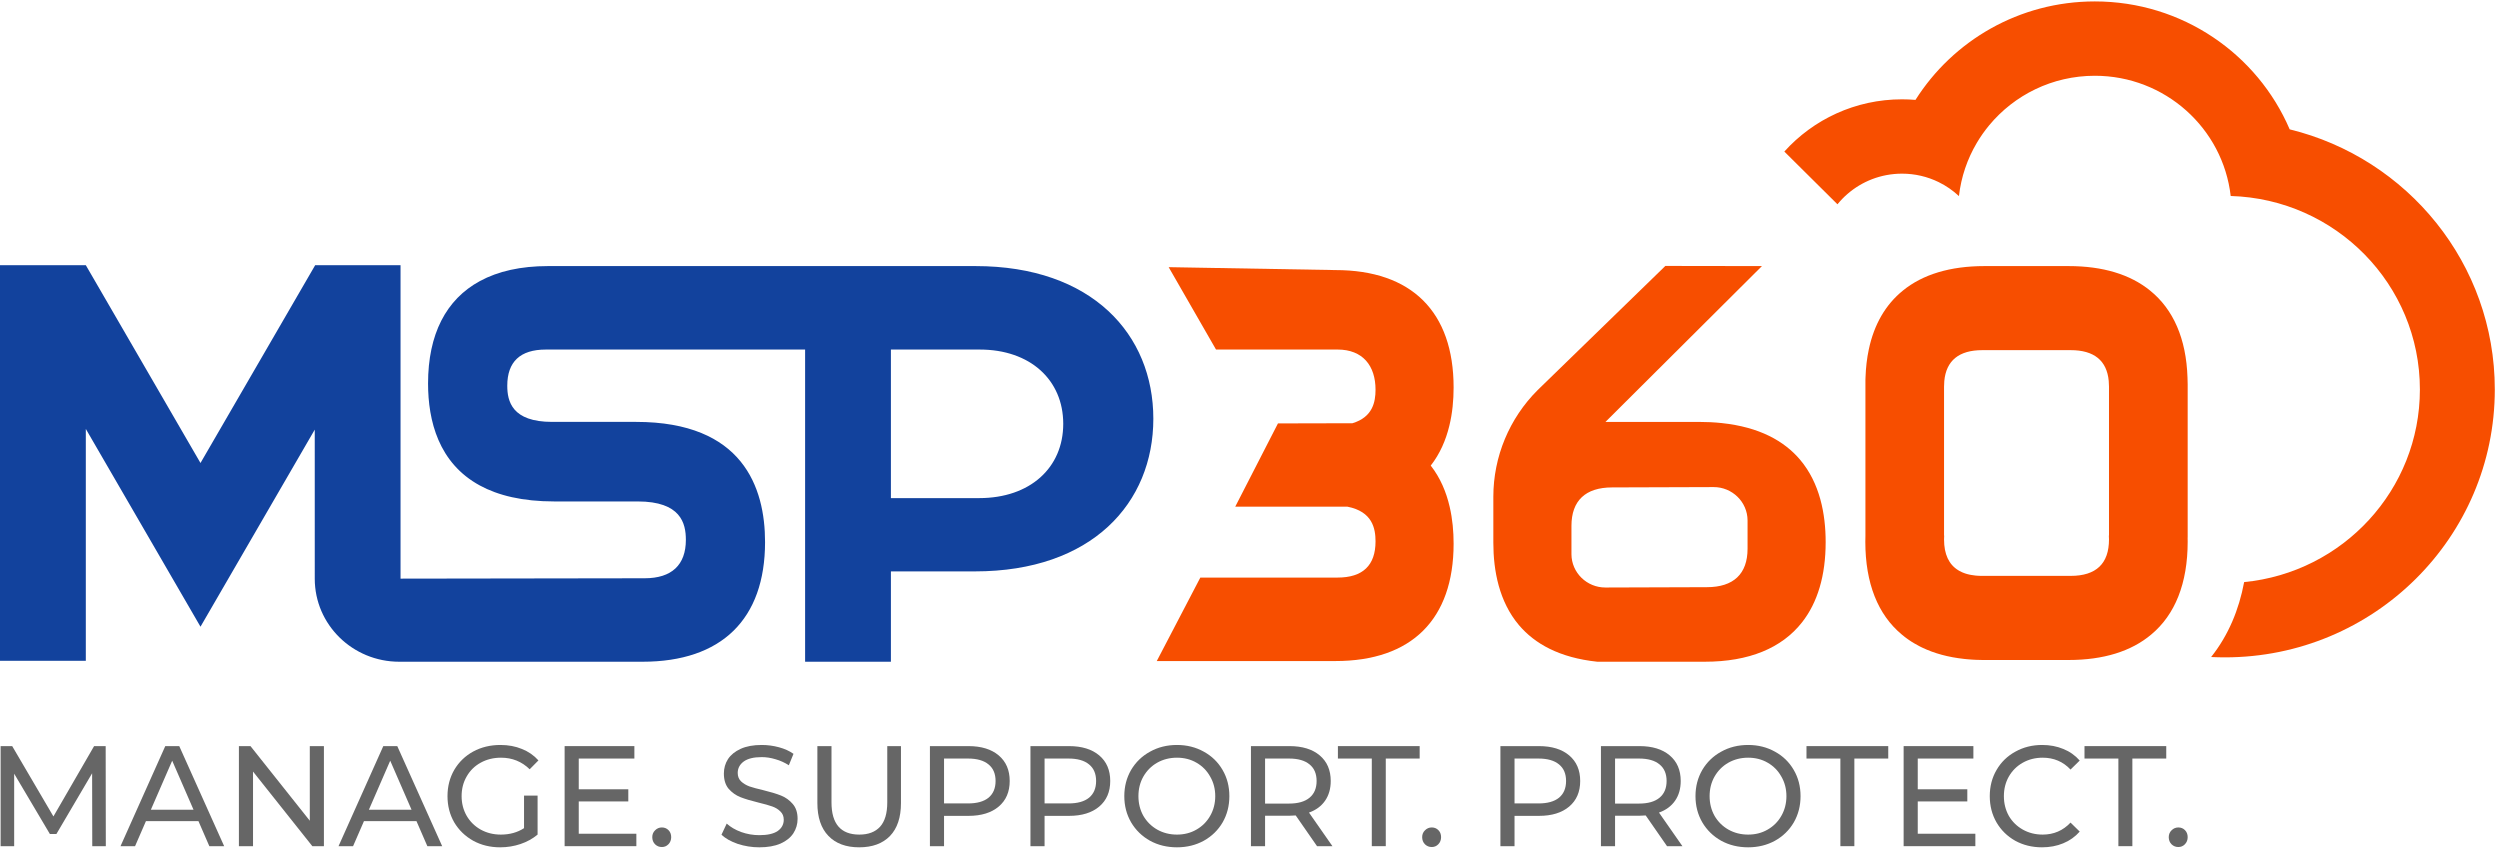 <?xml version="1.0" encoding="UTF-8"?> <svg xmlns="http://www.w3.org/2000/svg" width="500" height="171" viewBox="0 0 500 171" fill="none"><path fill-rule="evenodd" clip-rule="evenodd" d="M360.019 91.945C356.85 88.207 351.908 85.415 344.338 84.613C342.889 84.458 341.349 84.381 339.71 84.381H321.095L352.387 53.218L333.071 53.188L307.552 77.995C301.863 83.659 298.668 91.34 298.668 99.352V108.54C298.668 114.159 299.829 120.33 303.781 125.015C306.953 128.757 311.901 131.546 319.462 132.345H340.971C349.79 132.345 356.368 129.62 360.41 124.461C363.518 120.507 365.132 115.109 365.132 108.418C365.132 102.798 363.974 96.631 360.019 91.945ZM349.512 109.751C349.512 114.781 346.708 117.435 341.382 117.435L321.089 117.502C317.37 117.515 314.307 114.543 314.291 110.842V105.171C314.291 100.138 317.098 97.484 322.418 97.484L342.714 97.417C346.43 97.404 349.496 100.376 349.512 104.08V109.751Z" fill="#F74E00"></path><path d="M289.862 85.179C289.173 88.007 288.006 90.741 286.149 93.117C288.067 95.571 289.251 98.408 289.93 101.342C290.506 103.796 290.722 106.321 290.722 108.733C290.722 123.872 282.324 132.209 267.079 132.209H231.354L240.066 115.515H267.509C272.554 115.515 275.106 113.077 275.106 108.279C275.106 105.657 274.462 102.318 269.504 101.339H247.045L255.592 84.683L270.481 84.648C274.549 83.434 275.106 80.381 275.106 77.943C275.106 73.145 272.554 69.908 267.509 69.908H243.203L233.734 53.433L267.079 54.016C282.324 54.016 290.722 62.353 290.722 77.492C290.722 80.007 290.489 82.635 289.862 85.179Z" fill="#F74E00"></path><path fill-rule="evenodd" clip-rule="evenodd" d="M437.5 75.505C437.525 75.959 437.535 76.406 437.535 76.867V107.499H437.525C437.535 107.786 437.535 108.066 437.535 108.339C437.535 116.667 435.016 122.947 430.236 126.914C426.252 130.264 420.696 131.999 413.72 131.999H396.888C396.672 131.999 396.456 131.996 396.24 131.993L396.238 131.993C395.879 131.99 395.526 131.977 395.177 131.964C395.101 131.96 395.027 131.956 394.953 131.952L394.815 131.945C394.703 131.94 394.591 131.933 394.479 131.926C394.423 131.922 394.366 131.919 394.31 131.916C393.98 131.893 393.657 131.867 393.337 131.838C393.324 131.835 393.311 131.835 393.298 131.832C393.14 131.816 392.984 131.8 392.829 131.784C389.666 131.442 386.856 130.679 384.421 129.51C384.259 129.433 384.097 129.352 383.939 129.272C383.548 129.072 383.169 128.863 382.801 128.641C382.649 128.55 382.5 128.46 382.351 128.367C382.309 128.338 382.267 128.312 382.228 128.286C382.092 128.199 381.96 128.109 381.827 128.019C381.767 127.978 381.706 127.936 381.646 127.894C381.574 127.844 381.503 127.793 381.433 127.742C381.358 127.691 381.287 127.636 381.213 127.581C381.182 127.558 381.15 127.534 381.119 127.511C381.055 127.463 380.992 127.416 380.931 127.369C380.741 127.22 380.553 127.069 380.369 126.914C375.586 122.947 373.066 116.667 373.066 108.339C373.066 107.978 373.075 107.617 373.085 107.242L373.086 107.193V75.939C373.086 75.791 373.092 75.653 373.102 75.505C373.167 73.515 373.383 71.65 373.755 69.911C374.816 64.865 377.128 60.904 380.595 58.102C384.55 54.885 390.038 53.217 396.888 53.217H413.72C420.573 53.217 426.045 54.885 430.016 58.112C434.67 61.867 437.247 67.74 437.5 75.505ZM421.773 107.109H421.799V77.328C421.799 76.928 421.783 76.558 421.747 76.191C421.369 72.111 418.814 70.03 414.144 70.03H396.458C391.801 70.03 389.246 72.111 388.861 76.191C388.829 76.558 388.809 76.928 388.809 77.328V107.109H388.835C388.819 107.38 388.809 107.637 388.809 107.889C388.809 110.842 389.77 112.906 391.675 114.062C391.752 114.114 391.83 114.159 391.907 114.197C392.063 114.287 392.228 114.368 392.396 114.442C392.454 114.468 392.512 114.494 392.574 114.516C392.706 114.571 392.842 114.622 392.981 114.671C393.018 114.684 393.055 114.696 393.093 114.708C393.129 114.72 393.165 114.731 393.201 114.742L393.202 114.742C393.295 114.771 393.389 114.8 393.486 114.825C393.602 114.854 393.718 114.883 393.841 114.912C393.856 114.916 393.87 114.919 393.884 114.922C393.896 114.925 393.907 114.927 393.919 114.928C394.016 114.951 394.116 114.97 394.22 114.986C394.485 115.038 394.76 115.076 395.048 115.105C395.103 115.112 395.158 115.118 395.216 115.122C395.319 115.131 395.426 115.141 395.536 115.147C395.672 115.157 395.811 115.163 395.953 115.167C395.972 115.17 395.992 115.17 396.011 115.17C396.114 115.172 396.217 115.174 396.323 115.176C396.367 115.176 396.412 115.176 396.458 115.176H414.144C419.231 115.176 421.799 112.722 421.799 107.889C421.799 107.637 421.792 107.38 421.773 107.109Z" fill="#F74E00"></path><path fill-rule="evenodd" clip-rule="evenodd" d="M62.949 85.928L62.952 115.748L62.952 115.753C62.952 124.918 70.519 132.347 79.852 132.347H128.507C144.305 132.347 153.011 123.852 153.011 108.417C153.011 97.455 148.541 84.38 127.236 84.38H110.432C102.383 84.38 101.455 80.255 101.455 77.147C101.455 72.349 104.042 69.911 109.158 69.911H161.021V132.344H178.181V114.278H194.987C218.404 114.278 230.667 100.595 230.667 83.746C230.667 66.89 218.404 53.217 195.11 53.217H109.592C104.178 53.217 99.615 54.238 95.974 56.218C89.208 59.889 85.612 66.855 85.612 76.693C85.612 84.158 87.717 92.615 95.974 97.1C99.618 99.081 104.466 100.289 110.863 100.289H127.543C136.171 100.289 137.174 104.668 137.174 107.969C137.174 112.999 134.328 115.653 128.931 115.653L80.108 115.727V53.038H63.033L62.949 53.189L40.098 92.6L17.163 53.038H0V132.165H17.163V85.783L40.098 125.341L62.949 85.928ZM195.841 99.622H178.181V69.911H195.961C206.015 69.911 212.648 75.969 212.648 84.766C212.648 93.555 206.015 99.622 195.841 99.622Z" fill="#12429D"></path><path d="M391.788 39.218C392.226 35.371 393.474 31.767 395.359 28.579C396.09 27.342 396.917 26.168 397.83 25.066C402.846 19.013 410.451 15.153 418.965 15.153C433.015 15.153 444.59 25.666 446.139 39.198C467.142 39.812 483.979 56.901 483.979 77.893C483.979 97.981 468.562 114.495 448.829 116.418C447.803 121.908 445.692 127.047 442.226 131.405C443.135 131.45 444.05 131.473 444.97 131.473C474.788 131.473 498.961 107.484 498.961 77.893C498.961 52.737 481.494 31.633 457.935 25.869C451.49 10.827 436.475 0.285 418.965 0.285C403.845 0.285 390.585 8.146 383.097 19.977C382.209 19.902 381.311 19.864 380.405 19.864C371.052 19.864 362.648 23.9 356.867 30.313L367.492 40.858C369.908 37.89 373.342 35.772 377.266 35.026C378.283 34.833 379.332 34.731 380.405 34.731C383.023 34.731 385.5 35.334 387.702 36.406C389.206 37.138 390.582 38.09 391.788 39.218Z" fill="#F74E00"></path><path d="M18.452 169.234L18.424 154.654L11.279 166.804H9.979L2.834 154.74V169.234H0.123V149.222H2.439L10.685 163.288L18.819 149.222H21.135L21.163 169.234H18.452Z" fill="#666666"></path><path d="M39.692 164.231H29.186L27.012 169.234H24.103L33.055 149.222H35.851L44.832 169.234H41.867L39.692 164.231ZM38.704 161.944L34.439 152.138L30.174 161.944H38.704Z" fill="#666666"></path><path d="M64.783 149.222V169.234H62.467L50.605 154.311V169.234H47.781V149.222H50.097L61.959 164.146V149.222H64.783Z" fill="#666666"></path><path d="M83.296 164.231H72.79L70.615 169.234H67.706L76.659 149.222H79.455L88.436 169.234H85.471L83.296 164.231ZM82.307 161.944L78.043 152.138L73.778 161.944H82.307Z" fill="#666666"></path><path d="M104.806 159.114H107.518V166.919C106.539 167.738 105.399 168.367 104.1 168.806C102.801 169.244 101.446 169.463 100.034 169.463C98.038 169.463 96.24 169.025 94.639 168.148C93.039 167.252 91.778 166.032 90.855 164.489C89.951 162.926 89.499 161.172 89.499 159.228C89.499 157.284 89.951 155.531 90.855 153.968C91.778 152.405 93.039 151.185 94.639 150.308C96.258 149.432 98.075 148.993 100.09 148.993C101.672 148.993 103.102 149.26 104.383 149.794C105.682 150.308 106.783 151.071 107.687 152.081L105.936 153.853C104.355 152.31 102.443 151.538 100.203 151.538C98.697 151.538 97.341 151.871 96.136 152.538C94.95 153.186 94.018 154.101 93.34 155.283C92.662 156.445 92.323 157.761 92.323 159.228C92.323 160.677 92.662 161.992 93.34 163.173C94.018 164.336 94.95 165.251 96.136 165.918C97.341 166.585 98.687 166.919 100.175 166.919C101.945 166.919 103.488 166.49 104.806 165.632V159.114Z" fill="#666666"></path><path d="M127.272 166.747V169.234H112.925V149.222H126.876V151.709H115.749V157.856H125.662V160.286H115.749V166.747H127.272Z" fill="#666666"></path><path d="M132.375 169.406C131.847 169.406 131.396 169.225 131.019 168.863C130.642 168.482 130.454 168.005 130.454 167.433C130.454 166.881 130.642 166.423 131.019 166.061C131.396 165.68 131.847 165.489 132.375 165.489C132.902 165.489 133.344 165.67 133.702 166.032C134.06 166.395 134.239 166.861 134.239 167.433C134.239 168.005 134.05 168.482 133.674 168.863C133.316 169.225 132.883 169.406 132.375 169.406Z" fill="#666666"></path><path d="M151.865 169.463C150.377 169.463 148.937 169.234 147.544 168.777C146.169 168.3 145.087 167.691 144.296 166.947L145.341 164.717C146.094 165.403 147.054 165.966 148.222 166.404C149.408 166.823 150.622 167.033 151.865 167.033C153.503 167.033 154.727 166.757 155.536 166.204C156.346 165.632 156.751 164.879 156.751 163.945C156.751 163.259 156.525 162.707 156.073 162.287C155.64 161.849 155.094 161.515 154.435 161.287C153.795 161.058 152.881 160.801 151.695 160.515C150.208 160.153 149.003 159.79 148.08 159.428C147.177 159.066 146.395 158.513 145.736 157.77C145.096 157.008 144.776 155.988 144.776 154.711C144.776 153.644 145.049 152.681 145.595 151.824C146.16 150.966 147.007 150.28 148.137 149.765C149.267 149.25 150.669 148.993 152.345 148.993C153.512 148.993 154.661 149.146 155.79 149.451C156.92 149.756 157.89 150.194 158.699 150.766L157.767 153.053C156.939 152.519 156.054 152.119 155.113 151.852C154.171 151.566 153.249 151.423 152.345 151.423C150.744 151.423 149.54 151.719 148.73 152.31C147.939 152.9 147.544 153.663 147.544 154.597C147.544 155.283 147.77 155.845 148.222 156.283C148.673 156.703 149.229 157.036 149.888 157.284C150.566 157.513 151.479 157.761 152.627 158.027C154.115 158.39 155.31 158.752 156.214 159.114C157.118 159.476 157.89 160.029 158.53 160.772C159.189 161.515 159.518 162.516 159.518 163.774C159.518 164.822 159.236 165.785 158.671 166.661C158.106 167.519 157.25 168.205 156.101 168.72C154.953 169.215 153.54 169.463 151.865 169.463Z" fill="#666666"></path><path d="M171.834 169.463C169.198 169.463 167.146 168.701 165.678 167.176C164.209 165.651 163.475 163.459 163.475 160.6V149.222H166.299V160.486C166.299 164.774 168.154 166.919 171.863 166.919C173.67 166.919 175.054 166.395 176.014 165.346C176.974 164.279 177.454 162.659 177.454 160.486V149.222H180.194V160.6C180.194 163.478 179.46 165.68 177.991 167.205C176.522 168.71 174.47 169.463 171.834 169.463Z" fill="#666666"></path><path d="M193.694 149.222C196.255 149.222 198.269 149.841 199.738 151.08C201.206 152.319 201.941 154.025 201.941 156.198C201.941 158.37 201.206 160.076 199.738 161.315C198.269 162.554 196.255 163.173 193.694 163.173H188.808V169.234H185.984V149.222H193.694ZM193.609 160.686C195.398 160.686 196.763 160.305 197.704 159.543C198.646 158.761 199.116 157.646 199.116 156.198C199.116 154.749 198.646 153.644 197.704 152.881C196.763 152.1 195.398 151.709 193.609 151.709H188.808V160.686H193.609Z" fill="#666666"></path><path d="M213.8 149.222C216.36 149.222 218.375 149.841 219.843 151.08C221.312 152.319 222.046 154.025 222.046 156.198C222.046 158.37 221.312 160.076 219.843 161.315C218.375 162.554 216.36 163.173 213.8 163.173H208.914V169.234H206.09V149.222H213.8ZM213.715 160.686C215.504 160.686 216.869 160.305 217.81 159.543C218.751 158.761 219.222 157.646 219.222 156.198C219.222 154.749 218.751 153.644 217.81 152.881C216.869 152.1 215.504 151.709 213.715 151.709H208.914V160.686H213.715Z" fill="#666666"></path><path d="M235.396 169.463C233.4 169.463 231.602 169.025 230.001 168.148C228.401 167.252 227.14 166.023 226.217 164.46C225.313 162.897 224.861 161.153 224.861 159.228C224.861 157.303 225.313 155.559 226.217 153.996C227.14 152.433 228.401 151.214 230.001 150.337C231.602 149.441 233.4 148.993 235.396 148.993C237.373 148.993 239.161 149.441 240.762 150.337C242.362 151.214 243.614 152.433 244.518 153.996C245.421 155.54 245.873 157.284 245.873 159.228C245.873 161.172 245.421 162.926 244.518 164.489C243.614 166.032 242.362 167.252 240.762 168.148C239.161 169.025 237.373 169.463 235.396 169.463ZM235.396 166.919C236.845 166.919 238.144 166.585 239.293 165.918C240.46 165.251 241.373 164.336 242.032 163.173C242.71 161.992 243.049 160.677 243.049 159.228C243.049 157.78 242.71 156.474 242.032 155.311C241.373 154.13 240.46 153.205 239.293 152.538C238.144 151.871 236.845 151.538 235.396 151.538C233.946 151.538 232.628 151.871 231.442 152.538C230.274 153.205 229.352 154.13 228.674 155.311C228.015 156.474 227.686 157.78 227.686 159.228C227.686 160.677 228.015 161.992 228.674 163.173C229.352 164.336 230.274 165.251 231.442 165.918C232.628 166.585 233.946 166.919 235.396 166.919Z" fill="#666666"></path><path d="M263.407 169.234L259.143 163.088C258.615 163.126 258.201 163.145 257.9 163.145H253.014V169.234H250.19V149.222H257.9C260.461 149.222 262.475 149.841 263.944 151.08C265.412 152.319 266.147 154.025 266.147 156.198C266.147 157.741 265.77 159.057 265.017 160.143C264.264 161.229 263.191 162.02 261.797 162.516L266.485 169.234H263.407ZM257.815 160.715C259.604 160.715 260.969 160.324 261.91 159.543C262.852 158.761 263.322 157.646 263.322 156.198C263.322 154.749 262.852 153.644 261.91 152.881C260.969 152.1 259.604 151.709 257.815 151.709H253.014V160.715H257.815Z" fill="#666666"></path><path d="M274.359 151.709H267.581V149.222H283.933V151.709H277.155V169.234H274.359V151.709Z" fill="#666666"></path><path d="M286.353 169.406C285.826 169.406 285.374 169.225 284.998 168.863C284.621 168.482 284.433 168.005 284.433 167.433C284.433 166.881 284.621 166.423 284.998 166.061C285.374 165.68 285.826 165.489 286.353 165.489C286.88 165.489 287.323 165.67 287.68 166.032C288.038 166.395 288.217 166.861 288.217 167.433C288.217 168.005 288.029 168.482 287.652 168.863C287.295 169.225 286.861 169.406 286.353 169.406Z" fill="#666666"></path><path d="M307.792 149.222C310.353 149.222 312.367 149.841 313.836 151.08C315.304 152.319 316.039 154.025 316.039 156.198C316.039 158.37 315.304 160.076 313.836 161.315C312.367 162.554 310.353 163.173 307.792 163.173H302.906V169.234H300.082V149.222H307.792ZM307.707 160.686C309.496 160.686 310.861 160.305 311.802 159.543C312.744 158.761 313.214 157.646 313.214 156.198C313.214 154.749 312.744 153.644 311.802 152.881C310.861 152.1 309.496 151.709 307.707 151.709H302.906V160.686H307.707Z" fill="#666666"></path><path d="M333.405 169.234L329.14 163.088C328.613 163.126 328.199 163.145 327.898 163.145H323.012V169.234H320.188V149.222H327.898C330.458 149.222 332.473 149.841 333.941 151.08C335.41 152.319 336.144 154.025 336.144 156.198C336.144 157.741 335.768 159.057 335.015 160.143C334.262 161.229 333.188 162.02 331.795 162.516L336.483 169.234H333.405ZM327.813 160.715C329.602 160.715 330.967 160.324 331.908 159.543C332.849 158.761 333.32 157.646 333.32 156.198C333.32 154.749 332.849 153.644 331.908 152.881C330.967 152.1 329.602 151.709 327.813 151.709H323.012V160.715H327.813Z" fill="#666666"></path><path d="M349.632 169.463C347.636 169.463 345.838 169.025 344.237 168.148C342.637 167.252 341.376 166.023 340.453 164.46C339.549 162.897 339.097 161.153 339.097 159.228C339.097 157.303 339.549 155.559 340.453 153.996C341.376 152.433 342.637 151.214 344.237 150.337C345.838 149.441 347.636 148.993 349.632 148.993C351.608 148.993 353.397 149.441 354.998 150.337C356.598 151.214 357.85 152.433 358.754 153.996C359.657 155.54 360.109 157.284 360.109 159.228C360.109 161.172 359.657 162.926 358.754 164.489C357.85 166.032 356.598 167.252 354.998 168.148C353.397 169.025 351.608 169.463 349.632 169.463ZM349.632 166.919C351.081 166.919 352.38 166.585 353.529 165.918C354.696 165.251 355.609 164.336 356.268 163.173C356.946 161.992 357.285 160.677 357.285 159.228C357.285 157.78 356.946 156.474 356.268 155.311C355.609 154.13 354.696 153.205 353.529 152.538C352.38 151.871 351.081 151.538 349.632 151.538C348.182 151.538 346.864 151.871 345.678 152.538C344.51 153.205 343.588 154.13 342.91 155.311C342.251 156.474 341.922 157.78 341.922 159.228C341.922 160.677 342.251 161.992 342.91 163.173C343.588 164.336 344.51 165.251 345.678 165.918C346.864 166.585 348.182 166.919 349.632 166.919Z" fill="#666666"></path><path d="M368.076 151.709H361.298V149.222H377.65V151.709H370.872V169.234H368.076V151.709Z" fill="#666666"></path><path d="M395.072 166.747V169.234H380.726V149.222H394.677V151.709H383.55V157.856H393.463V160.286H383.55V166.747H395.072Z" fill="#666666"></path><path d="M408.402 169.463C406.425 169.463 404.637 169.025 403.036 168.148C401.455 167.252 400.212 166.032 399.308 164.489C398.405 162.926 397.953 161.172 397.953 159.228C397.953 157.284 398.405 155.54 399.308 153.996C400.212 152.433 401.464 151.214 403.065 150.337C404.665 149.441 406.454 148.993 408.431 148.993C409.974 148.993 411.387 149.26 412.667 149.794C413.947 150.308 415.039 151.08 415.943 152.109L414.107 153.911C412.62 152.329 410.765 151.538 408.544 151.538C407.075 151.538 405.748 151.871 404.561 152.538C403.375 153.205 402.443 154.13 401.766 155.311C401.107 156.474 400.777 157.78 400.777 159.228C400.777 160.677 401.107 161.992 401.766 163.173C402.443 164.336 403.375 165.251 404.561 165.918C405.748 166.585 407.075 166.919 408.544 166.919C410.746 166.919 412.601 166.118 414.107 164.517L415.943 166.318C415.039 167.348 413.938 168.129 412.639 168.663C411.358 169.196 409.946 169.463 408.402 169.463Z" fill="#666666"></path><path d="M423.677 151.709H416.899V149.222H433.251V151.709H426.473V169.234H423.677V151.709Z" fill="#666666"></path><path d="M435.671 169.406C435.143 169.406 434.692 169.225 434.315 168.863C433.939 168.482 433.75 168.005 433.75 167.433C433.75 166.881 433.939 166.423 434.315 166.061C434.692 165.68 435.143 165.489 435.671 165.489C436.198 165.489 436.64 165.67 436.998 166.032C437.356 166.395 437.535 166.861 437.535 167.433C437.535 168.005 437.346 168.482 436.97 168.863C436.612 169.225 436.179 169.406 435.671 169.406Z" fill="#666666"></path></svg> 